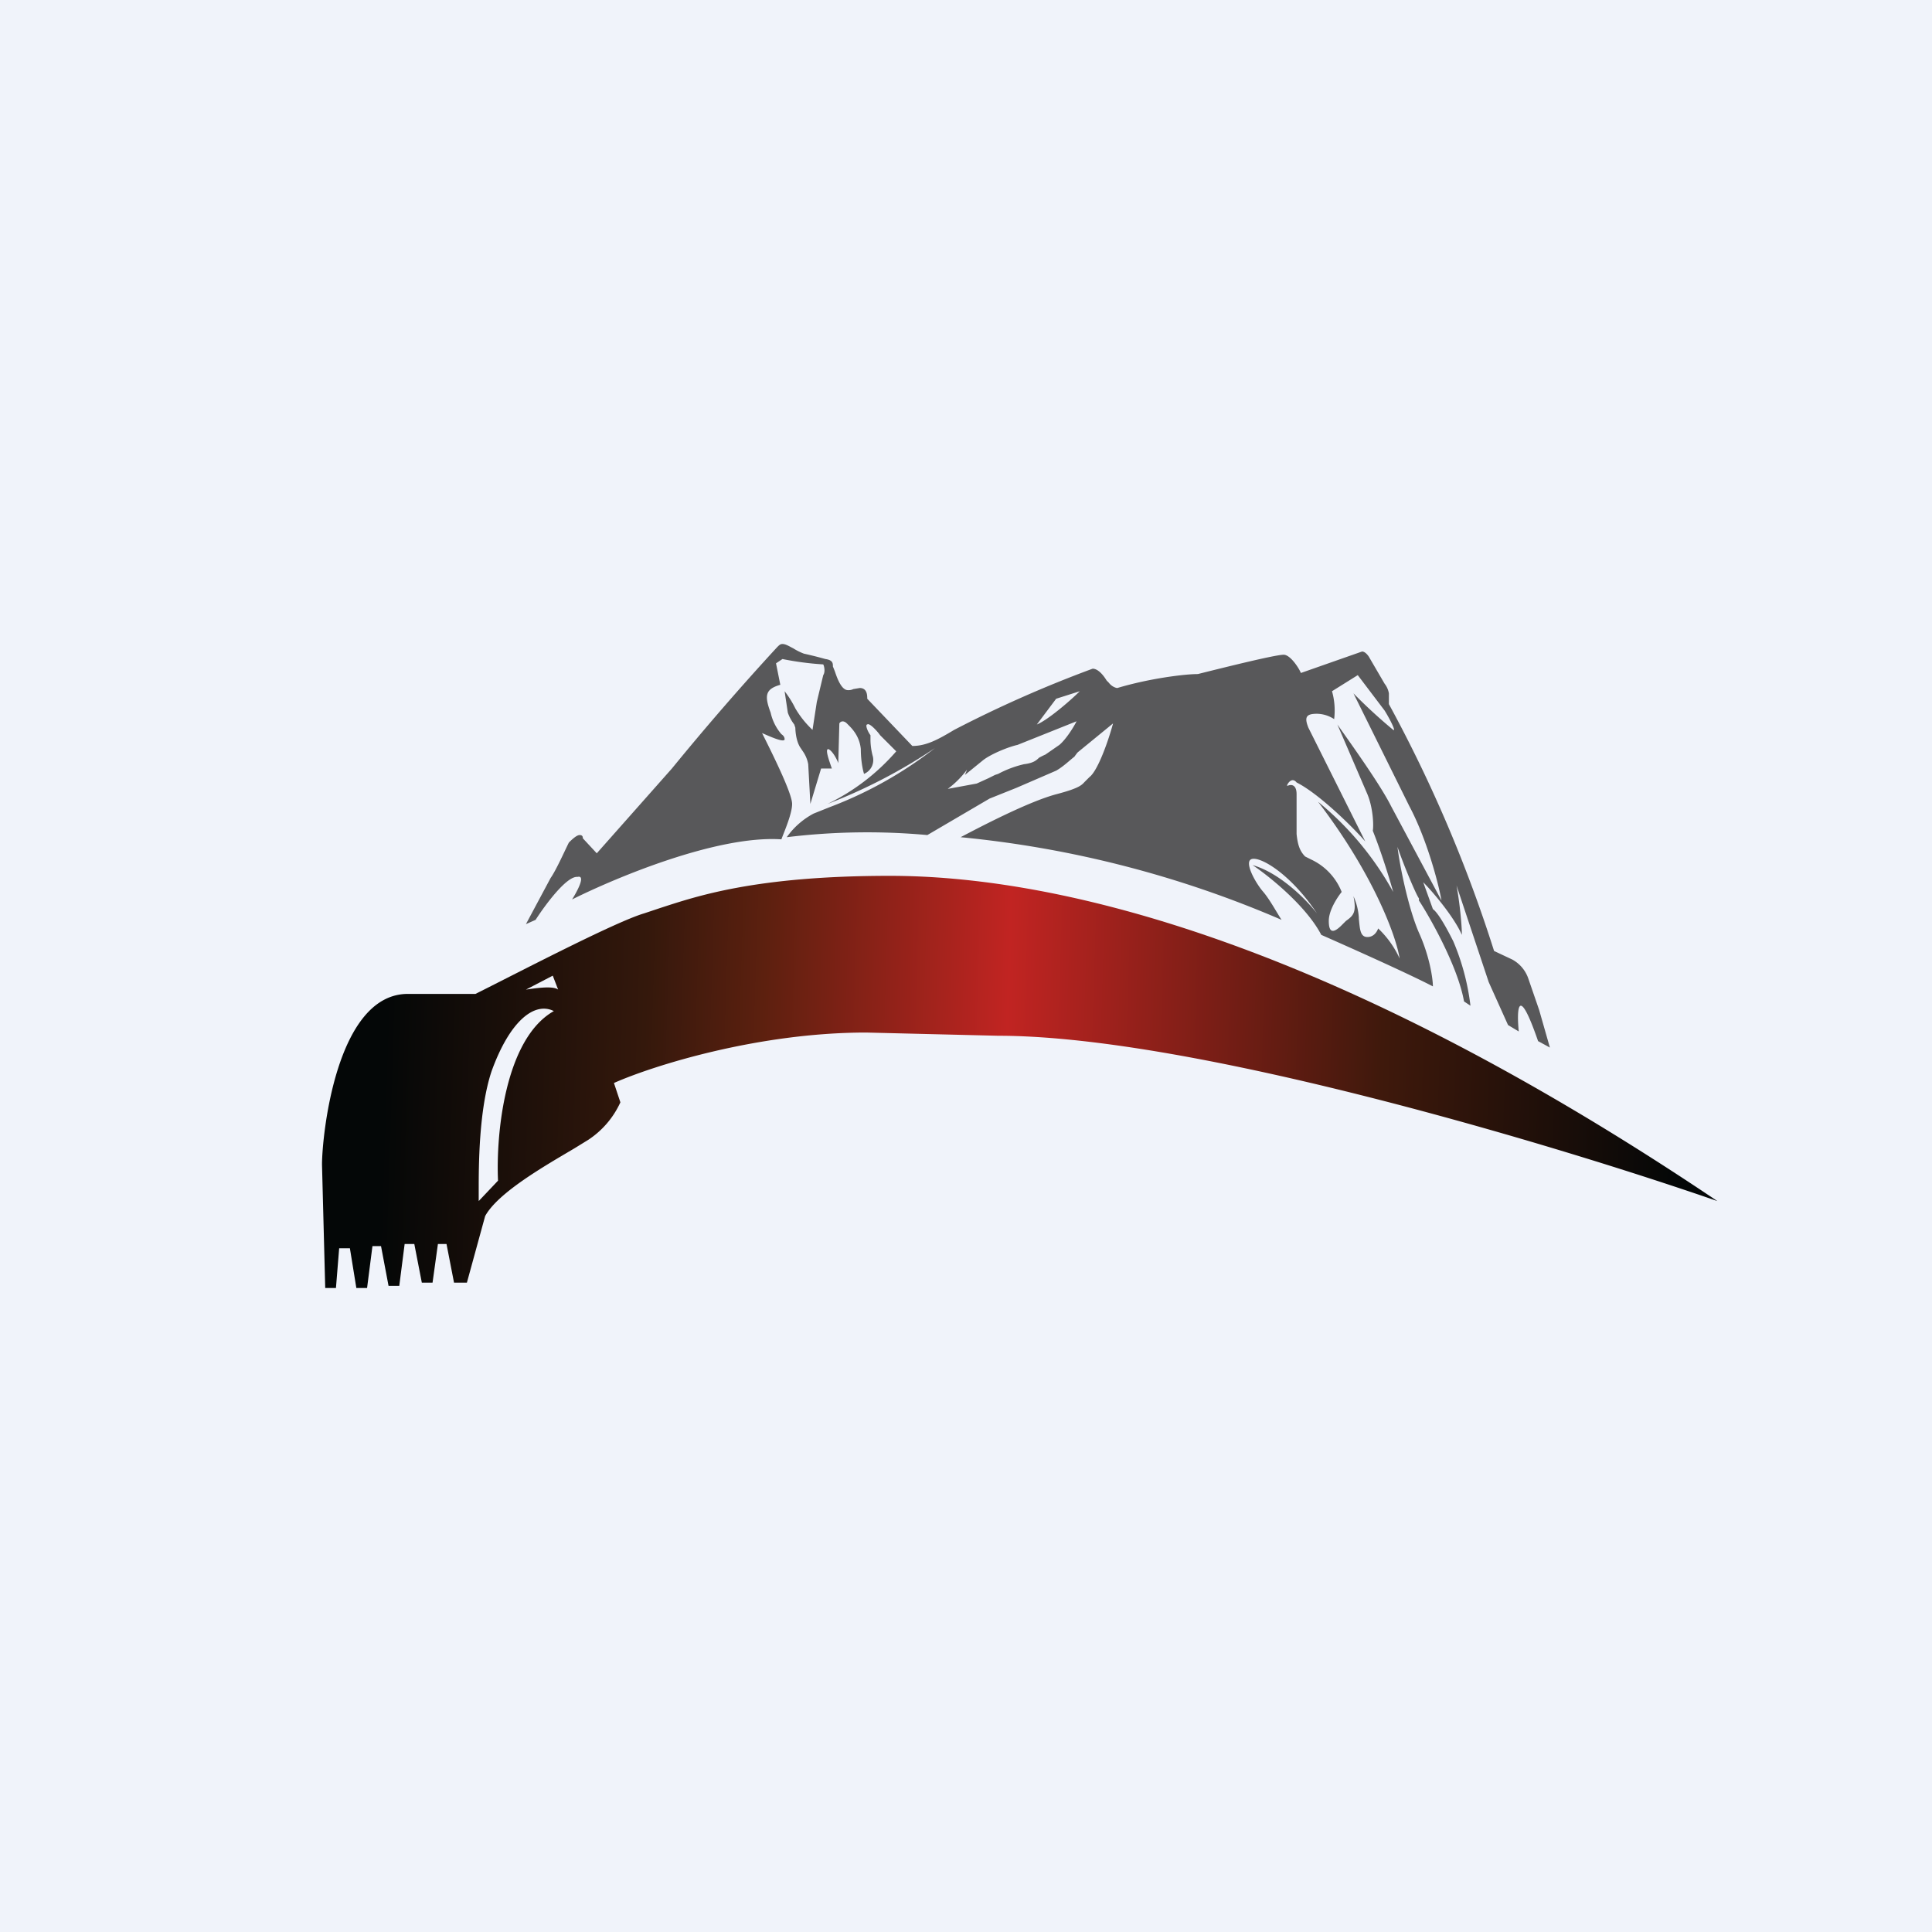 <!-- by TradingView --><svg width="18" height="18" viewBox="0 0 18 18" xmlns="http://www.w3.org/2000/svg"><path fill="#F0F3FA" d="M0 0h18v18H0z"/><path fill-rule="evenodd" d="M3.03 12 3 10.85c0-.26.13-1.59.8-1.59h.63c.42-.21 1.3-.67 1.57-.75l.15-.05c.34-.11.89-.3 2.14-.3 1.45 0 3.98.52 7.71 3.03-1.47-.51-4.88-1.54-6.7-1.54l-1.23-.03c-1.01 0-1.99.31-2.35.47l.06.18a.83.83 0 0 1-.3.35l-.13.08c-.27.16-.71.41-.83.63l-.17.62h-.12l-.07-.36h-.08l-.05.36h-.1l-.07-.36h-.09l-.05.39h-.1l-.07-.37h-.08l-.05.39h-.1l-.06-.37h-.1l-.03.37h-.1ZM5.2 9.22c-.05-.04-.23-.01-.3 0l.25-.13.05.13ZM4.64 11l-.18.19v-.1c0-.22 0-.75.12-1.11.17-.47.4-.65.58-.56-.46.26-.54 1.16-.52 1.58Z" fill="url(#axhnsboqz)"/><path d="m4.9 8.61.09-.04c.09-.14.29-.41.39-.4.08-.02 0 .13-.05.21.4-.2 1.35-.6 1.95-.56.03-.08.1-.24.1-.33 0-.1-.19-.48-.28-.66.07.03.2.09.21.06 0-.01 0-.03-.03-.05a.46.46 0 0 1-.1-.2c-.06-.16-.05-.22.09-.26l-.04-.2.06-.04a2.76 2.76 0 0 0 .38.05c.01.02.02.07 0 .1l-.06.25-.04.26a.9.9 0 0 1-.16-.2.9.9 0 0 0-.1-.16l.03.2a.4.4 0 0 0 .06.11l.01.03s0 .12.05.19l.02.03a.3.3 0 0 1 .05.12l.02.37.1-.33h.1c-.02-.06-.07-.19-.03-.18.04.02.08.1.09.13l.01-.37c.01-.02.04-.03.07 0l.02.02c.04.04.1.11.11.22 0 .11.02.2.03.23a.14.14 0 0 0 .08-.17.62.62 0 0 1-.02-.14v-.05c-.03-.04-.05-.1-.03-.1.02-.02.1.07.12.1l.15.15a2 2 0 0 1-.64.49 5 5 0 0 0 1-.52 3.75 3.75 0 0 1-.98.55l-.15.06a.72.72 0 0 0-.25.22 6.2 6.2 0 0 1 1.31-.02l.58-.34.25-.1.37-.16c.07-.04.13-.1.17-.13a.57.57 0 0 1 .03-.04l.33-.27c-.04.15-.14.44-.22.5l-.04.04c-.03.03-.04.06-.27.12-.26.07-.7.3-.89.4a9.94 9.94 0 0 1 2.99.77c-.04-.06-.11-.19-.17-.26-.07-.08-.17-.26-.12-.3.06-.05.36.11.62.5-.1-.13-.35-.38-.6-.45.15.1.5.38.64.65.25.11.81.36 1.04.48 0-.07-.03-.28-.13-.5-.1-.23-.18-.63-.2-.8.05.15.17.44.2.48v.02c.08.12.36.6.42.94l.06.04a2.2 2.2 0 0 0-.16-.6c-.1-.2-.16-.28-.19-.3l-.09-.25c.1.1.29.33.36.49 0-.09-.02-.3-.05-.46l.3.9.18.4.1.06c-.02-.2-.01-.46.18.09l.11.06-.1-.35-.1-.29a.32.32 0 0 0-.15-.18l-.17-.08a13.02 13.02 0 0 0-.98-2.3v-.1a.2.2 0 0 0-.04-.09l-.14-.24c-.01-.02-.04-.06-.07-.06l-.57.2c-.02-.05-.1-.17-.16-.17-.08 0-.56.12-.8.18-.12 0-.45.04-.75.13-.01 0-.05-.01-.08-.05l-.02-.02c-.03-.05-.08-.11-.13-.11a11.27 11.27 0 0 0-1.29.57c-.15.09-.26.15-.39.15l-.42-.44c0-.03 0-.1-.07-.1l-.06.01a.1.1 0 0 1-.05.01c-.06 0-.1-.11-.12-.17a1.16 1.16 0 0 0-.02-.05c0-.03 0-.06-.07-.07a3.6 3.6 0 0 0-.2-.05.55.55 0 0 1-.1-.05c-.04-.02-.07-.04-.1-.04-.02 0-.03.01-.05.03a25.19 25.19 0 0 0-.98 1.13l-.7.79-.13-.14c0-.01 0-.03-.03-.03s-.08.05-.1.07c-.04.08-.12.26-.17.33l-.23.43Zm8.23-1.1c.16.3.27.71.3.88l-.47-.88c-.1-.2-.38-.59-.5-.76l.28.65c.05.12.06.28.05.34.08.2.16.46.19.57a2.88 2.88 0 0 0-.7-.84c.52.68.73 1.26.76 1.46a.9.9 0 0 0-.2-.28c-.01.03-.04.08-.1.08-.07 0-.07-.08-.08-.17v-.01a.57.57 0 0 0-.05-.2c.03.15 0 .18-.07.23l-.04.04c-.08.08-.12.07-.12-.04 0-.1.08-.22.12-.27a.56.56 0 0 0-.28-.3l-.06-.03c-.05-.05-.07-.11-.08-.21V7.4c0-.1-.06-.09-.08-.08h-.01c.01-.03.05-.08.09-.03.2.1.51.4.64.55l-.53-1.06c-.04-.1-.02-.13.08-.13a.3.3 0 0 1 .16.05.66.66 0 0 0-.02-.26l.24-.15.25.33c.05.08.11.2.08.18a4.9 4.9 0 0 1-.37-.34l.52 1.05Zm-3.47-.76.18-.24.22-.07c-.09.09-.3.27-.4.31Zm-.83.6a.88.88 0 0 0 .18-.18l-.02.05.16-.13c.07-.06.24-.13.33-.15l.55-.22c-.03.06-.1.17-.16.22l-.13.09a.61.61 0 0 0-.06.03c-.03.03-.06.05-.14.06a.98.98 0 0 0-.24.09l-.03.01-.06.03-.11.05-.27.05Z" fill="#58585A"/><defs><linearGradient id="axhnsboqz" x1="3.55" y1="10.96" x2="15.6" y2="11.34" gradientUnits="userSpaceOnUse"><stop stop-color="#040707"/><stop offset=".2" stop-color="#34180C"/><stop offset=".29" stop-color="#5C200F"/><stop offset=".48" stop-color="#C12422"/><stop offset=".77" stop-color="#3F190C"/><stop offset="1" stop-color="#040707"/></linearGradient></defs></svg>